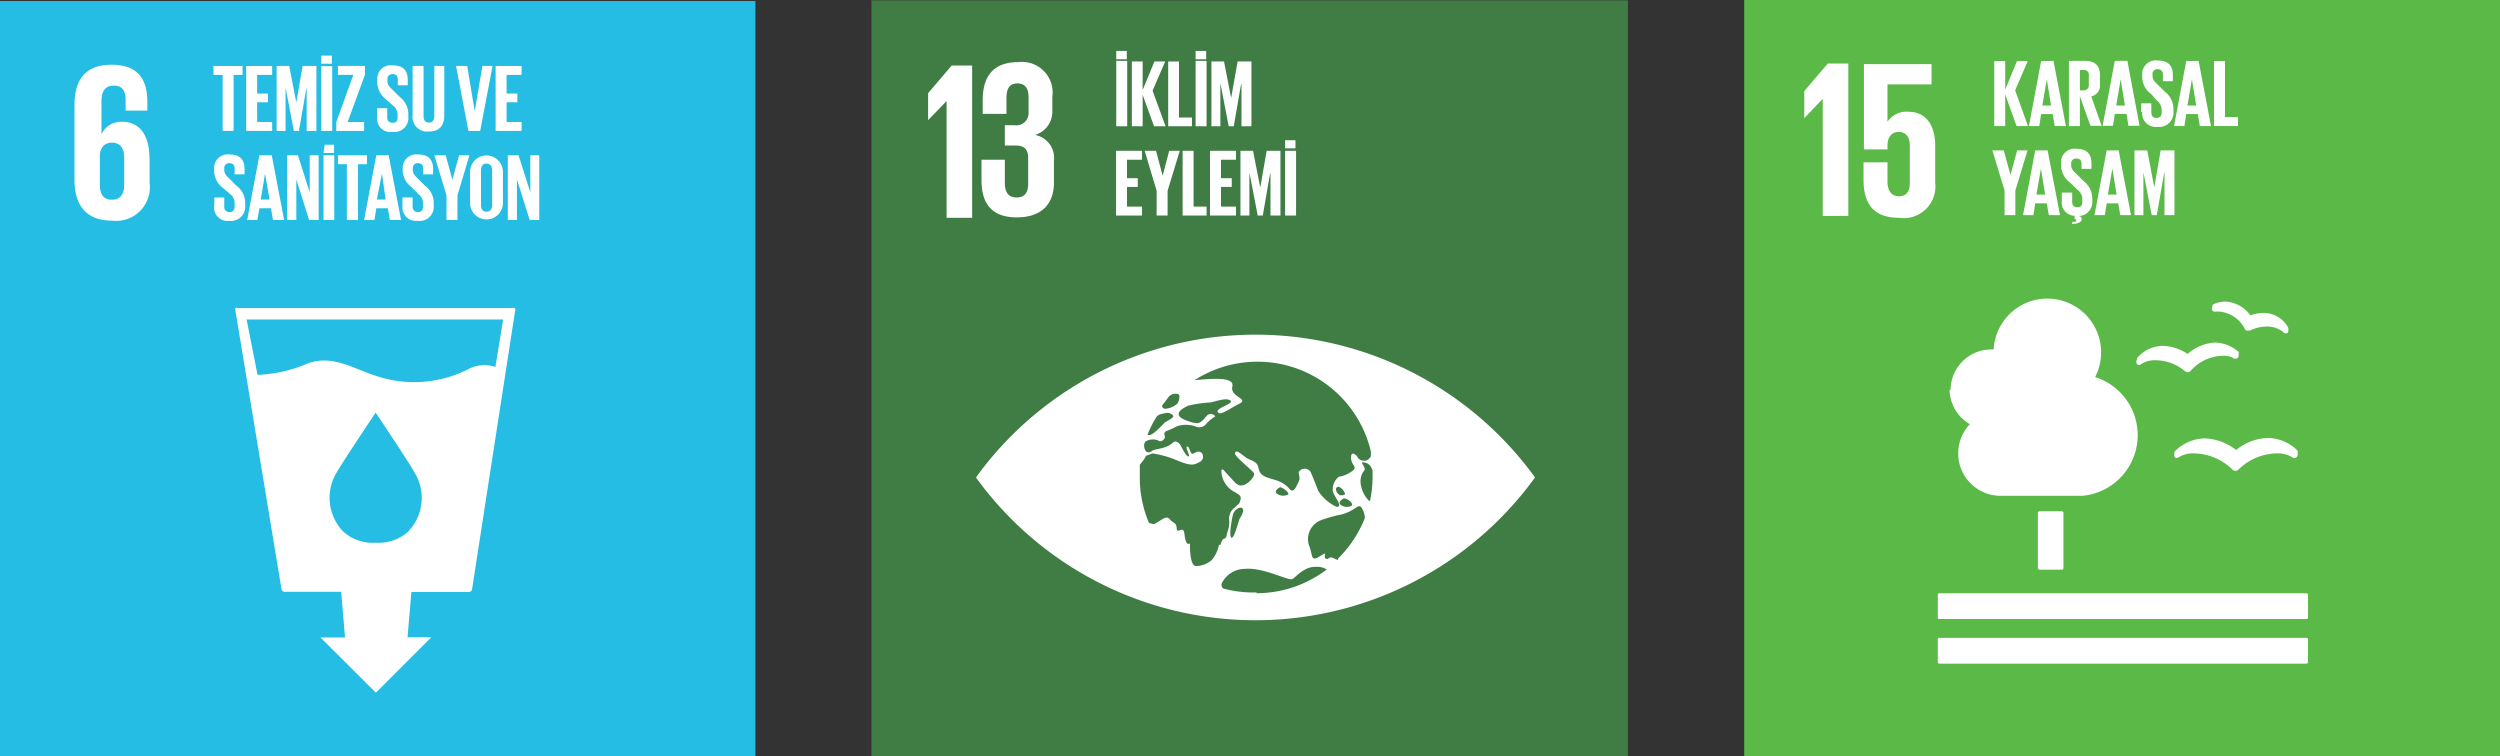 <svg xmlns="http://www.w3.org/2000/svg" viewBox="0 0 123.18 37.27"><rect x="0" y="0" width="123.18" height="37.27" fill="#333333" stroke="none"/><g id="Layer_2" data-name="Layer 2"><g id="Layer_1-2" data-name="Layer 1"><rect x="85.94" width="37.24" height="37.27" fill="#5bba47"/><polygon points="88.9 4.49 88.9 5.81 88.91 5.81 89.79 4.89 89.81 4.89 89.81 10.64 91.07 10.64 91.07 3.13 90.06 3.13 88.9 4.49" fill="#fff"/><path d="M94.07,5.51A1.12,1.12,0,0,0,93,6h0V4.16h2.17v-1H91.84V7.36H93V7.19c0-.44.2-.69.56-.69s.54.27.54.68V9c0,.4-.14.67-.53.67S93,9.38,93,8.94V8H91.82v.85c0,1.14.45,1.88,1.74,1.88A1.56,1.56,0,0,0,95.35,9V7.17c0-1.18-.61-1.66-1.28-1.66" fill="#fff"/><rect x="100.41" y="25.19" width="1.26" height="2.88" rx="0.08" fill="#fff"/><path d="M113.64,29.23H95.56a.08.08,0,0,0-.08.09v1.1a.07.07,0,0,0,.08.08h18.08a.07.07,0,0,0,.08-.08v-1.1a.08.08,0,0,0-.08-.09" fill="#fff"/><path d="M113.64,31.43H95.56a.07.07,0,0,0-.08.08v1.11a.08.08,0,0,0,.08.08h18.08a.08.08,0,0,0,.08-.08V31.51a.07.07,0,0,0-.08-.08" fill="#fff"/><path d="M110.2,22.19a2.67,2.67,0,0,0-1.56-.59,2.11,2.11,0,0,0-1.46.62.16.16,0,0,0-.05.11v.1a.14.14,0,0,0,.06.12.14.14,0,0,0,.12,0h0l.09-.05a1.34,1.34,0,0,1,.72-.16,2.75,2.75,0,0,1,1.87.79h0a.24.24,0,0,0,.16.07.2.2,0,0,0,.15-.07h0a2.75,2.75,0,0,1,1.86-.79,1.38,1.38,0,0,1,.73.16l.1.06a.39.39,0,0,0,.11,0,.16.16,0,0,0,.11-.15v-.09a.16.16,0,0,0,0-.11,2.1,2.1,0,0,0-1.47-.63,2.6,2.6,0,0,0-1.56.59" fill="#fff"/><path d="M109.08,15a.14.14,0,0,0-.08.1l0,.06a.15.15,0,0,0,0,.13.11.11,0,0,0,.11.06h0a.15.15,0,0,0,.09,0h.11a1.56,1.56,0,0,1,1.29.84h0a.16.16,0,0,0,.11.1h.06l.09,0h0a1.83,1.83,0,0,1,.81-.2,1.28,1.28,0,0,1,.82.26l.06.07.06,0h0a.11.11,0,0,0,.07,0,.13.13,0,0,0,.07-.09l0-.05a.43.43,0,0,0,0-.05.11.11,0,0,0,0-.07,1.36,1.36,0,0,0-1.22-.74,1.93,1.93,0,0,0-.65.12,1.61,1.61,0,0,0-1.22-.68,1.52,1.52,0,0,0-.68.17" fill="#fff"/><path d="M105.26,17.76v.08a.21.21,0,0,0,.07.13.2.2,0,0,0,.13,0h0l.08-.06a1.3,1.3,0,0,1,.69-.16,2.27,2.27,0,0,1,1.43.54v0a.24.24,0,0,0,.14.05h0a.19.19,0,0,0,.14-.07h0a2.17,2.17,0,0,1,1.59-.74,1.05,1.05,0,0,1,.47.09.19.19,0,0,0,.09.05h.11a.15.15,0,0,0,.1-.15v-.07a.16.16,0,0,0,0-.11,1.8,1.8,0,0,0-1.16-.46,2.18,2.18,0,0,0-1.35.56,2.35,2.35,0,0,0-1.21-.4,1.7,1.7,0,0,0-1.28.6.15.15,0,0,0,0,.11" fill="#fff"/><path d="M96.11,19.22a2,2,0,0,1,2-2h.12a2.65,2.65,0,1,1,5,1.36,3,3,0,0,1-.64,5.85l-4,0a2.09,2.09,0,0,1-1.53-3.53,2,2,0,0,1-1-1.7" fill="#fff"/><polygon points="99.38 3.01 98.8 4.42 98.8 3.01 98.26 3.01 98.26 6.21 98.8 6.21 98.8 4.65 99.36 6.21 99.92 6.21 99.29 4.45 99.91 3.01 99.38 3.01" fill="#fff"/><path d="M100.85,3.91h0l.21,1.29h-.43Zm-.28-.9-.6,3.2h.51l.09-.59h.57l.1.59h.55L101.18,3Z" fill="#fff"/><path d="M102.48,3.45v1h.18a.24.24,0,0,0,.26-.27V3.71a.23.23,0,0,0-.26-.26Zm0,1.29V6.21h-.54V3h.78c.55,0,.75.27.75.72v.41a.55.55,0,0,1-.43.62l.51,1.45H103Z" fill="#fff"/><path d="M104.49,3.91h0l.21,1.29h-.43ZM104.2,3l-.6,3.2h.51l.09-.59h.58l.09.59h.55l-.6-3.2Z" fill="#fff"/><path d="M105.5,5.52V5.09h.5v.44c0,.18.08.28.26.28s.25-.11.25-.28V5.41a.6.6,0,0,0-.24-.46L106,4.64a1.06,1.06,0,0,1-.45-.85V3.68a.67.67,0,0,1,.76-.7c.53,0,.75.26.75.72V4h-.49V3.68a.24.24,0,0,0-.26-.27.23.23,0,0,0-.25.26v.07c0,.18.1.28.25.43l.35.34a1.09,1.09,0,0,1,.43.83V5.5a.7.7,0,0,1-.78.75.67.67,0,0,1-.76-.73" fill="#fff"/><path d="M108,3.91h0l.21,1.29h-.43Zm-.28-.9-.6,3.2h.51l.09-.59h.57l.1.59h.55L108.33,3Z" fill="#fff"/><polygon points="109.09 3.01 109.09 6.21 110.27 6.21 110.27 5.77 109.63 5.77 109.63 3.01 109.09 3.01" fill="#fff"/><polygon points="99.39 7.41 99.06 8.62 99.06 8.62 98.73 7.41 98.17 7.41 98.77 9.39 98.77 10.6 99.3 10.6 99.3 9.39 99.9 7.41 99.39 7.41" fill="#fff"/><path d="M100.56,8.31h0l.21,1.28h-.43Zm-.28-.9-.6,3.19h.51l.09-.58h.57l.1.58h.55l-.61-3.19Z" fill="#fff"/><path d="M102.12,10.93c.15,0,.18,0,.18-.07s0-.06-.08-.06h0v-.17a.64.64,0,0,1-.63-.71V9.49h.51v.44c0,.18.07.28.26.28s.24-.11.24-.28V9.81a.57.57,0,0,0-.24-.46L102,9a1.09,1.09,0,0,1-.45-.86v-.1a.67.67,0,0,1,.75-.71c.54,0,.75.27.75.73v.26h-.49V8.08c0-.18-.08-.27-.25-.27a.24.24,0,0,0-.26.26v.07c0,.18.1.28.26.43l.34.34a1.1,1.1,0,0,1,.44.83v.15a.68.68,0,0,1-.72.75v0c.13,0,.2.06.2.17s-.14.22-.48.22Z" fill="#fff"/><path d="M104.08,8.31h0l.21,1.28h-.43Zm-.28-.9-.6,3.19h.51l.09-.58h.57l.1.58H105l-.61-3.19Z" fill="#fff"/><polygon points="106.46 7.41 106.15 9.21 106.14 9.21 105.8 7.41 105.17 7.41 105.17 10.6 105.61 10.6 105.61 8.53 105.62 8.53 106.02 10.6 106.27 10.6 106.63 8.53 106.65 8.53 106.65 10.6 107.14 10.6 107.14 7.41 106.46 7.41" fill="#fff"/><rect y="0.05" width="37.22" height="37.22" fill="#25bde3"/><path d="M4.92,7.72c0-.42.2-.69.6-.69s.6.27.6.75V9.09c0,.47-.18.75-.61.75s-.59-.29-.59-.75Zm.59,3.15A1.66,1.66,0,0,0,7.37,9V7.87C7.37,6.64,6.88,6,6,6a1.07,1.07,0,0,0-1,.61h0V5c0-.46.15-.78.6-.78s.59.27.59.73v.5H7.26v-.4C7.26,4,6.89,3.19,5.5,3.19s-1.83.85-1.83,2V8.87c0,1.16.51,2,1.84,2" fill="#fff"/><path d="M24.41,18.08a1.7,1.7,0,0,0-1.28.08,5.87,5.87,0,0,1-4.57.37c-1.11-.34-2.15-1.07-3.38-.63a6.92,6.92,0,0,1-2.49.57l-.54-2.73H24.79Zm-4.28,8.1a2.19,2.19,0,0,1-1.62.56,2.15,2.15,0,0,1-1.61-.56,2.4,2.4,0,0,1-.3-2.92c.22-.4,1.78-2.74,1.91-2.93v0h0v0c.13.19,1.69,2.53,1.9,2.93a2.38,2.38,0,0,1-.29,2.92m5.21-11a.13.13,0,0,0-.12,0H11.72a.13.13,0,0,0-.12,0,.2.2,0,0,0,0,.13l2.27,13.72a.17.17,0,0,0,.16.13h2.78L17,31.41H15.79l2.73,2.72,2.73-2.73H20.08l.19-2.23H23.1a.16.16,0,0,0,.16-.14l2.12-13.71a.15.15,0,0,0,0-.13" fill="#fff"/><polygon points="10.52 3.25 10.52 3.69 10.97 3.69 10.97 6.45 11.51 6.45 11.51 3.69 11.95 3.69 11.95 3.25 10.52 3.25" fill="#fff"/><polygon points="12.13 3.25 12.13 6.45 13.41 6.45 13.41 6.01 12.67 6.01 12.67 5.04 13.2 5.04 13.2 4.61 12.67 4.61 12.67 3.69 13.41 3.69 13.41 3.25 12.13 3.25" fill="#fff"/><polygon points="14.91 3.25 14.6 5.05 14.6 5.05 14.25 3.25 13.63 3.25 13.63 6.45 14.07 6.45 14.07 4.37 14.08 4.37 14.48 6.45 14.73 6.45 15.09 4.37 15.11 4.37 15.11 6.45 15.59 6.45 15.59 3.25 14.91 3.25" fill="#fff"/><path d="M15.83,6.45h.54V3.26h-.54Zm0-3.31h.52v-.4h-.52Z" fill="#fff"/><polygon points="16.65 3.25 16.65 3.69 17.41 3.69 16.57 6.01 16.57 6.45 17.94 6.45 17.94 6.01 17.13 6.01 17.98 3.69 17.98 3.25 16.65 3.25" fill="#fff"/><path d="M18.58,5.76V5.33h.5v.44c0,.18.08.28.27.28s.24-.11.24-.28V5.65a.57.57,0,0,0-.24-.46L19,4.88A1.07,1.07,0,0,1,18.59,4V3.92a.66.66,0,0,1,.75-.7c.54,0,.75.26.75.72V4.2H19.6V3.92c0-.18-.08-.27-.25-.27a.24.24,0,0,0-.26.26V4c0,.18.1.28.26.43l.34.34a1.09,1.09,0,0,1,.43.83v.15a.69.69,0,0,1-.78.75.66.66,0,0,1-.76-.72" fill="#fff"/><path d="M21.89,3.25V5.67c0,.49-.21.81-.76.81a.72.72,0,0,1-.8-.81V3.25h.54V5.72c0,.19.08.32.26.32s.27-.13.27-.32V3.25Z" fill="#fff"/><polygon points="23.77 3.25 23.39 5.48 23.39 5.48 23.02 3.25 22.47 3.25 23.08 6.45 23.66 6.45 24.27 3.25 23.77 3.25" fill="#fff"/><polygon points="24.42 3.25 24.42 6.45 25.7 6.45 25.7 6.01 24.96 6.01 24.96 5.04 25.49 5.04 25.49 4.61 24.96 4.61 24.96 3.69 25.7 3.69 25.7 3.25 24.42 3.25" fill="#fff"/><path d="M10.56,10.15V9.73h.49v.43a.25.25,0,0,0,.27.29c.17,0,.24-.12.24-.29V10a.56.56,0,0,0-.24-.45L11,9.27a1.06,1.06,0,0,1-.45-.85V8.31a.67.67,0,0,1,.75-.7c.54,0,.75.27.75.73v.25h-.49V8.32c0-.19-.08-.28-.25-.28a.24.24,0,0,0-.26.27v.06c0,.18.1.29.26.44l.34.34a1.05,1.05,0,0,1,.43.82v.16a.69.69,0,0,1-.78.75.66.66,0,0,1-.75-.73" fill="#fff"/><path d="M13.06,8.55h0l.22,1.28h-.43Zm-.28-.9-.6,3.19h.5l.1-.58h.57l.1.58H14l-.61-3.19Z" fill="#fff"/><polygon points="15.26 7.65 15.26 9.48 14.68 7.65 14.15 7.65 14.15 10.84 14.6 10.84 14.6 8.84 15.23 10.84 15.7 10.84 15.7 7.65 15.26 7.65" fill="#fff"/><path d="M15.94,10.84h.53V7.65h-.53Zm0-3.3h.52V7.13H16Z" fill="#fff"/><polygon points="16.65 7.65 16.65 8.09 17.09 8.09 17.09 10.84 17.64 10.84 17.64 8.09 18.08 8.09 18.08 7.65 16.65 7.65" fill="#fff"/><path d="M18.82,8.55h0L19,9.83h-.43Zm-.28-.9-.6,3.19h.51l.09-.58h.57l.1.58h.55l-.61-3.19Z" fill="#fff"/><path d="M19.83,10.15V9.73h.5v.43c0,.18.08.29.27.29s.24-.12.24-.29V10a.56.56,0,0,0-.24-.45l-.31-.32a1.06,1.06,0,0,1-.45-.85V8.31a.67.67,0,0,1,.75-.7c.54,0,.75.27.75.73v.25h-.49V8.32c0-.19-.08-.28-.25-.28a.24.24,0,0,0-.26.27v.06c0,.18.1.29.26.44l.34.34a1.05,1.05,0,0,1,.43.82v.16a.69.69,0,0,1-.78.75.67.67,0,0,1-.76-.73" fill="#fff"/><polygon points="22.62 7.65 22.29 8.86 22.29 8.86 21.96 7.65 21.4 7.65 22 9.63 22 10.84 22.54 10.84 22.54 9.63 23.13 7.65 22.62 7.65" fill="#fff"/><path d="M24.25,10.1V8.39c0-.19-.09-.33-.28-.33s-.27.14-.27.33V10.1c0,.2.08.33.27.33s.28-.13.28-.33M23.16,10V8.47a.81.81,0,1,1,1.62,0V10a.81.81,0,1,1-1.62,0" fill="#fff"/><polygon points="26.13 7.65 26.13 9.48 25.55 7.65 25.02 7.65 25.02 10.84 25.47 10.84 25.47 8.84 26.1 10.84 26.57 10.84 26.57 7.65 26.13 7.65" fill="#fff"/><rect x="42.94" y="0.02" width="37.27" height="37.26" fill="#3f7d45"/><polygon points="47.9 3.23 47.9 10.73 46.64 10.73 46.64 4.99 46.63 4.99 45.74 5.91 45.73 5.91 45.73 4.59 46.89 3.23 47.9 3.23" fill="#fff"/><path d="M51.85,4.78v.65A1.2,1.2,0,0,1,51,6.65a1.15,1.15,0,0,1,.93,1.27V9c0,1-.56,1.71-1.83,1.71S48.36,10,48.36,8.87v-1h1.15V9c0,.44.15.73.58.73s.57-.28.57-.67V7.78c0-.4-.18-.61-.62-.61h-.53v-1H50a.6.6,0,0,0,.68-.61V4.79c0-.41-.15-.68-.55-.68s-.54.27-.54.74v.76H48.42V4.94c0-1.1.45-1.88,1.76-1.88a1.51,1.51,0,0,1,1.67,1.72" fill="#fff"/><path d="M67.51,24.69c-.15,0-.79-.93-.28-1.52.08-.1-.18-.38-.11-.39.28,0,.43.15.51.41,0,.1,0,.22,0,.33a5.67,5.67,0,0,1-.13,1.17m-1.57,2.9a.67.67,0,0,1-.18-.07c-.31-.16-.27.1-.43,0s.18-.41-.29-.11-.33-.05-.54-.56a1,1,0,0,1,.6-1.22,6.7,6.7,0,0,1,1-.28c.69-.17.84-.58,1-.33a1,1,0,0,1,.16.5,5.75,5.75,0,0,1-1.32,2m-4,1.67A5.7,5.7,0,0,1,60.28,29a.22.22,0,0,1-.07-.28,1.27,1.27,0,0,1,1.12-.69c.93-.09,2.16.61,2.35.5s.59-.63,1.17-.6a.86.86,0,0,1,.52.13,5.74,5.74,0,0,1-3.48,1.17m-.78-3.74c-.08.13-.3,1.09-.44,1s.06-1.12.1-1.2c.23-.41.72-.39.34.22m2.35-1.14a.53.53,0,0,1-.55-.05c-.15-.11.09-.3.17-.31s.49.26.38.36m2.53,0a.31.31,0,0,1-.16-.23A.12.12,0,0,1,66,24a.56.56,0,0,1,.27.33c0,.09-.23.08-.29.06m.24.17c.2,0,.49.26.37.36a.51.51,0,0,1-.54-.05c-.15-.11.09-.3.17-.31m-6.16,2.29a1.66,1.66,0,0,1-.35.74,1.18,1.18,0,0,1-.78.3c-.27,0-.3-.72-.3-1.08,0-.12-.18.25-.27-.5-.06-.48-.36.05-.38-.27s-.18-.25-.34-.45-.36,0-.58.12-.14.15-.45.05h0a5.69,5.69,0,0,1-.45-2.23c0-.2,0-.39,0-.58l0-.05c.3-.36.3-.44.3-.44l.33-.12a5,5,0,0,1,.94.24c.34.12.86.4,1.17.28s.39-.21.37-.4-.21-.28-.43-.13S58.64,22,58.5,22s.17.47.06.49-.35-.47-.39-.55-.22-.28-.38-.13c-.34.32-.89.3-1,.39-.33.25-.42-.09-.42-.29l.05-.14a.69.69,0,0,1,.64-.07c.14.1.25,0,.31-.09s0-.15,0-.23.07-.14.15-.16A4.52,4.52,0,0,0,58,21a1.42,1.42,0,0,1,.87,0,.45.45,0,0,0,.57-.12,1.76,1.76,0,0,1,.42-.35c.08,0-.21-.3-.44,0s-.36.32-.47.32-.78-.17-.86-.38.21-.36.45-.48a6,6,0,0,1,1.09-.16c.35-.07.79-.25,1-.09s-.94.41-.56.62c.14.07.75-.36,1-.47.49-.25-.48-.33-.35-.85s-1.2-.36-1.86-.31a5.74,5.74,0,0,1,8.68,3.49,1.25,1.25,0,0,1,0,.27.37.37,0,0,1-.67,0c-.06-.08-.31-.31-.3.08s.39.44,0,.68a1.44,1.44,0,0,1-.6.24.78.78,0,0,0-.3.69c0,.22.57.82.18.79a2.16,2.16,0,0,1-.89-.77c-.12-.32-.25-.63-.35-.87a.34.34,0,0,0-.54-.16c-.2.14.06.28-.09.58s-.25.57-.46.32c-.56-.64-1.38-.33-1.51-1-.07-.39-.4-.35-.68-.57s-.43-.34-.48-.18.88.87.94,1-.27.53-.55.59-.39-.15-.66-.43-.38-.48-.4-.26a1.21,1.21,0,0,0,.53.95c.23.15.49.22.41.46s0,.1-.26.36a.7.7,0,0,0-.29.7c0,.36-.07.38-.13.68s-.18,0-.3.47M57,20.52l0,0c.1-.12.31-.14.45-.17s.33.05.36.15-.36.26-.43.33-.51.55-.69.59a.19.19,0,0,1-.15,0,5.31,5.31,0,0,1,.43-.86m.29-.58.35-.46a.5.5,0,0,1,.28-.12c.09,0,.21,0,.22.1a.77.77,0,0,1-.08.37,1,1,0,0,1-.61.27c-.13,0-.18-.12-.16-.16m18.26,3.39a17,17,0,0,0-27.32,0l-.11.16.11.15a17,17,0,0,0,27.32,0l.11-.15a1.16,1.16,0,0,0-.11-.16" fill="#fff"/><path d="M55,6.22h.54V3H55Zm0-3.3h.52V2.51H55Z" fill="#fff"/><polygon points="56.88 3.03 56.3 4.44 56.3 3.03 55.77 3.03 55.77 6.22 56.3 6.22 56.3 4.67 56.86 6.22 57.43 6.22 56.79 4.47 57.41 3.03 56.88 3.03" fill="#fff"/><polygon points="57.56 3.03 57.56 6.22 58.73 6.22 58.73 5.79 58.09 5.79 58.09 3.03 57.56 3.03" fill="#fff"/><path d="M58.91,6.22h.54V3h-.54Zm0-3.3h.52V2.51h-.52Z" fill="#fff"/><polygon points="60.98 3.03 60.66 4.83 60.66 4.83 60.31 3.03 59.69 3.03 59.69 6.22 60.13 6.22 60.13 4.15 60.14 4.15 60.54 6.22 60.79 6.22 61.15 4.15 61.17 4.15 61.17 6.22 61.66 6.22 61.66 3.03 60.98 3.03" fill="#fff"/><polygon points="54.99 7.43 54.99 10.62 56.27 10.62 56.27 10.18 55.53 10.18 55.53 9.21 56.06 9.21 56.06 8.78 55.53 8.78 55.53 7.87 56.27 7.87 56.27 7.43 54.99 7.43" fill="#fff"/><polygon points="57.61 7.43 57.29 8.64 57.28 8.64 56.96 7.43 56.4 7.43 56.99 9.4 56.99 10.62 57.53 10.62 57.53 9.4 58.13 7.43 57.61 7.43" fill="#fff"/><polygon points="58.27 7.43 58.27 10.62 59.45 10.62 59.45 10.18 58.81 10.18 58.81 7.43 58.27 7.43" fill="#fff"/><polygon points="59.62 7.43 59.62 10.62 60.9 10.62 60.9 10.18 60.16 10.18 60.16 9.21 60.69 9.21 60.69 8.78 60.16 8.78 60.16 7.87 60.9 7.87 60.9 7.43 59.62 7.43" fill="#fff"/><polygon points="62.41 7.43 62.1 9.22 62.09 9.22 61.74 7.43 61.12 7.43 61.12 10.62 61.56 10.62 61.56 8.55 61.57 8.55 61.97 10.62 62.22 10.62 62.58 8.55 62.6 8.55 62.6 10.62 63.09 10.62 63.09 7.43 62.41 7.43" fill="#fff"/><path d="M63.32,10.62h.54V7.43h-.54Zm0-3.31h.51v-.4h-.51Z" fill="#fff"/></g></g></svg>